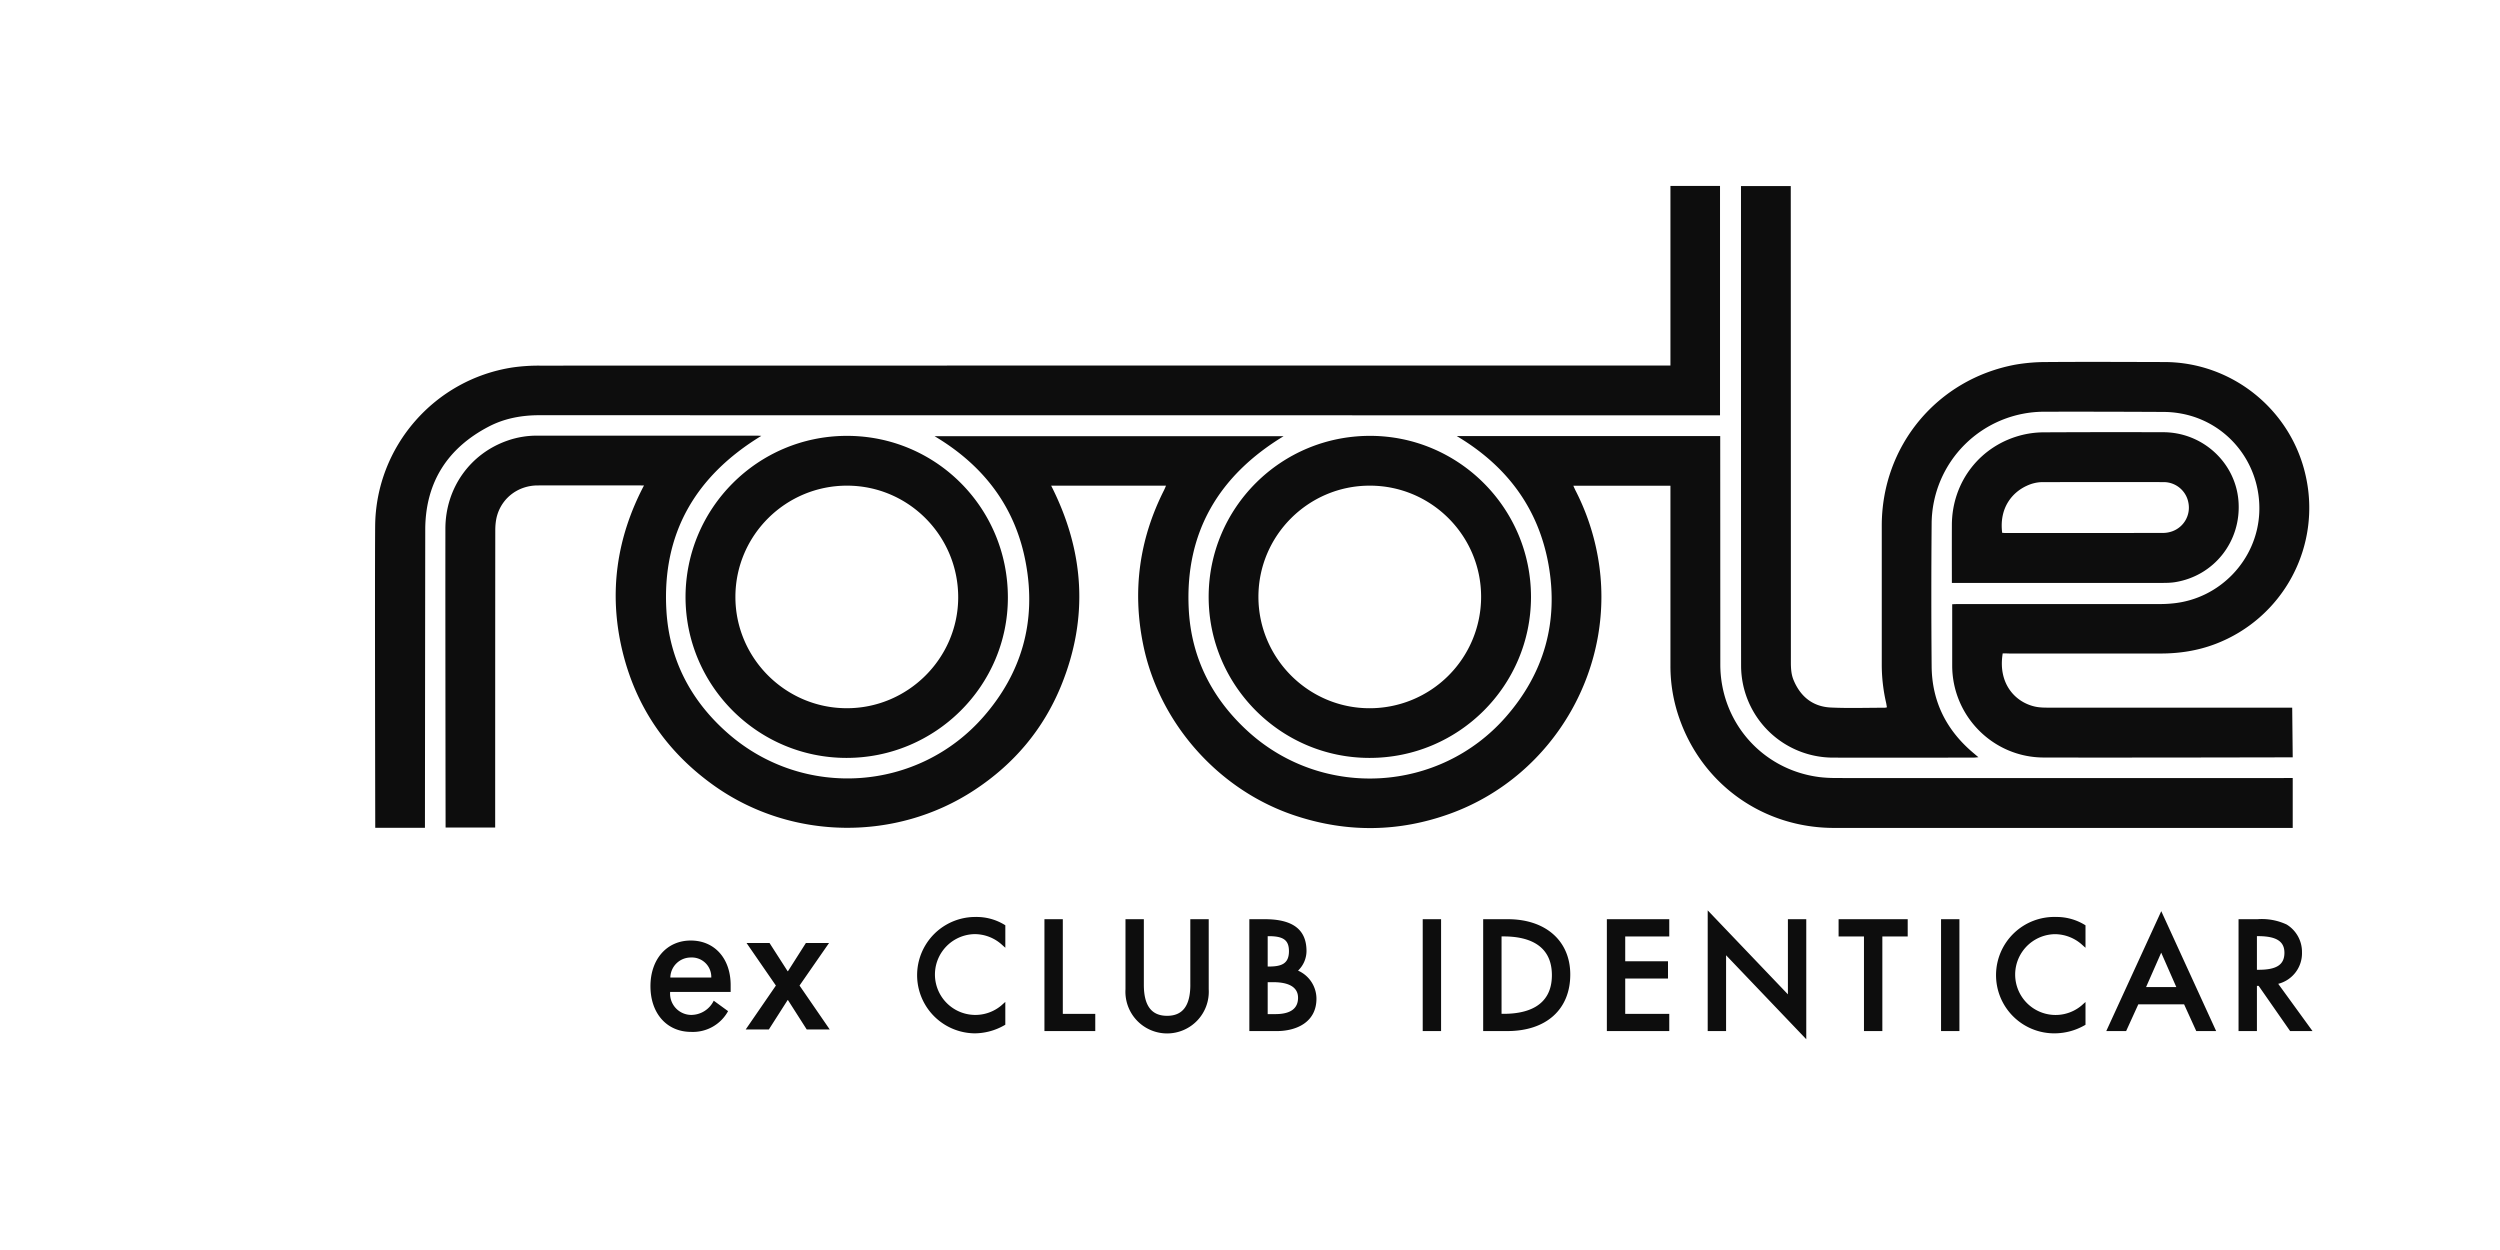 <svg width="160" height="80" fill="none" xmlns="http://www.w3.org/2000/svg" class="Logo___StyledLogoBigTemp-sc-xcszh8-2 cjaOmd"><path d="M83.075 62.12a1.748 1.748 0 00.541-1.251c0-1.373-.871-2.04-2.665-2.04h-.993v7.16h1.756c1.227 0 2.539-.546 2.539-2.075a1.971 1.971 0 00-1.178-1.794zm-1.943-2.205h.073c.94 0 1.288.26 1.288.962 0 .818-.498.982-1.305.982h-.056v-1.944zm.49 4.99h-.49V62.86h.363c.72 0 1.58.174 1.58.998 0 .693-.488 1.045-1.452 1.045zM92.23 58.83h-1.176v7.157h1.175V58.83zM76.181 63.024c0 1.338-.486 1.988-1.487 1.988-1 0-1.488-.65-1.488-1.988V58.83h-1.175v4.487a2.668 2.668 0 105.327 0V58.83H76.18v4.195zM62.454 58.686a3.723 3.723 0 10-.068 7.448 3.865 3.865 0 001.874-.506l.08-.046v-1.46l-.27.241a2.586 2.586 0 11-1.693-4.579 2.604 2.604 0 011.694.632l.27.24v-1.439l-.078-.047a3.43 3.43 0 00-1.809-.484zM68.02 58.83h-1.176v7.159h3.253v-1.103H68.02V58.83zM125.403 58.83h-1.176v7.157h1.176V58.83zM134.801 65.989h1.271l.78-1.713h2.93l.779 1.713h1.273l-3.513-7.674-3.52 7.674zm2.547-2.815l.969-2.203.968 2.203h-1.937zM147.327 60.94a2.053 2.053 0 00-.979-1.77 3.761 3.761 0 00-1.885-.34h-1.196v7.16h1.176v-2.896h.11l2.014 2.893H148l-2.194-3.022a2.018 2.018 0 001.521-2.025zm-2.884 1.125v-2.152h.063c1.174 0 1.697.328 1.697 1.063 0 .763-.494 1.09-1.652 1.09h-.108zM131.586 58.686a3.725 3.725 0 10-.072 7.448 3.896 3.896 0 001.877-.502l.081-.047v-1.457l-.269.239a2.586 2.586 0 11-1.699-4.58 2.626 2.626 0 011.699.632l.269.239V59.22l-.077-.047a3.457 3.457 0 00-1.809-.487zM102.839 65.989h3.994v-1.103h-2.819v-2.26h2.738v-1.103h-2.738v-1.59h2.819V58.83h-3.994v7.159zM96.499 58.829h-1.576v7.159h1.551c2.482 0 4.023-1.385 4.023-3.615.002-2.154-1.57-3.544-3.998-3.544zm-.262 6.056h-.138v-4.954h.138c1.407 0 3.084.43 3.084 2.479 0 2.048-1.677 2.475-3.084 2.475zM117.67 59.932h1.624v6.057h1.176v-6.057h1.623V58.83h-4.423v1.102zM114.426 63.638l-5.133-5.375v7.726h1.176v-4.853l5.132 5.375V58.83h-1.175v4.808zM44.207 60.194c-1.525 0-2.578 1.19-2.578 2.923 0 1.744 1.053 2.924 2.599 2.924a2.566 2.566 0 002.369-1.328l-.918-.668a1.611 1.611 0 01-1.454.91 1.363 1.363 0 01-1.336-1.473h3.873v-.428c.002-1.701-1.02-2.86-2.555-2.86zm-1.306 2.37a1.311 1.311 0 011.316-1.284 1.244 1.244 0 011.305 1.284h-2.62zM53.06 60.35h-1.482l-1.148 1.807h-.022l-1.159-1.806h-1.471l1.879 2.725-1.931 2.808h1.482l1.2-1.879h.022l1.2 1.88h1.472l-1.932-2.81 1.89-2.725zM59.81 27.915h22.343c-4.158 2.525-6.313 6.16-6.075 11.032.152 3.173 1.52 5.824 3.88 7.94 4.78 4.27 12.156 3.84 16.4-.986 2.459-2.796 3.397-6.081 2.75-9.75-.648-3.649-2.697-6.352-5.877-8.243h16.863s.006 12.064.006 14.615c0 3.676 2.664 6.723 6.3 7.205.403.053.813.066 1.216.066 9.545.007 29.118 0 29.118 0v3.193h-29.356c-4.508 0-8.408-2.756-9.895-7a10.069 10.069 0 01-.575-3.364V31.088h-6.214s.086.198.132.29a15.033 15.033 0 011.421 4.172c1.303 7.026-2.736 14.106-9.459 16.532-3.245 1.17-6.53 1.216-9.816.145-4.924-1.593-8.785-5.91-9.81-10.98-.7-3.443-.25-6.735 1.336-9.875.04-.086.08-.172.126-.29h-7.35c2.121 4.177 2.412 8.44.647 12.783-1.144 2.81-3.027 5.037-5.566 6.703-5.017 3.298-11.68 3.206-16.584-.238-3.08-2.168-5.09-5.083-5.956-8.745-.86-3.656-.357-7.172 1.401-10.517-.383 0-4.634-.007-6.815 0-1.203.007-2.234.754-2.578 1.897-.092.31-.125.648-.125.978-.007 6.18-.007 19.018-.007 19.018h-3.173s-.02-12.857-.013-19.117c0-2.604 1.58-4.819 3.992-5.651a5.657 5.657 0 011.845-.311h14.106c.079 0 .152.007.277.013-4.217 2.572-6.365 6.247-6.075 11.178.186 3.166 1.58 5.81 3.973 7.892 4.832 4.204 12.143 3.709 16.34-1.117 2.44-2.802 3.358-6.081 2.704-9.73-.641-3.629-2.69-6.32-5.857-8.203z" fill="#0D0D0D"></path><path d="M128.173 41.818c-.324 1.97.846 3.167 2.135 3.418.245.046.503.053.754.053h15.639l.033 3.18s-10.728.026-15.937.012c-3.232-.006-5.85-2.644-5.856-5.876v-3.563-.37c.158-.007.291-.013.429-.013h12.884c.264 0 .528-.013.793-.04 3.021-.284 5.407-2.783 5.546-5.804.138-3.093-1.977-5.79-4.991-6.345a6.273 6.273 0 00-1.117-.106c-2.552-.013-5.11-.02-7.661-.013a7.206 7.206 0 00-7.199 7.152 535.731 535.731 0 000 9.142c.02 2.267.959 4.118 2.704 5.572.079.066.159.139.291.245-.159.013-.251.026-.344.026-2.994 0-5.989.007-8.983 0a5.894 5.894 0 01-5.863-5.876c-.007-4.006-.007-30.704-.007-30.704h3.186s.007 22.368.007 30.466c0 .396.02.793.178 1.163.443 1.058 1.236 1.692 2.386 1.745 1.144.053 2.288.013 3.438.013.039 0 .086-.013.145-.026-.02-.106-.033-.205-.053-.297a10.893 10.893 0 01-.277-2.486v-8.844c0-5.103 3.536-9.374 8.56-10.306a11.591 11.591 0 011.97-.165c2.518-.02 5.043-.006 7.562 0 4.329.007 8.11 3.054 9.042 7.291a9.319 9.319 0 01-5.77 10.748c-1.157.443-2.36.622-3.59.615h-9.611c-.152-.007-.291-.007-.423-.007zM27.196 52.98h-3.18s-.032-16.32-.006-19.32c.046-5.077 3.794-9.387 8.818-10.147a11.846 11.846 0 011.745-.112c23.922-.007 72.335-.007 72.335-.007V11.899h3.173V26.58s-52.167 0-75.547-.007c-1.144 0-2.241.199-3.253.727-2.624 1.369-4.025 3.537-4.065 6.498-.006 3.742-.02 19.183-.02 19.183z" fill="#0D0D0D"></path><path d="M97.984 38.214c-.007 5.685-4.64 10.299-10.338 10.292-5.672 0-10.292-4.634-10.292-10.305 0-5.711 4.633-10.319 10.351-10.306 5.672.014 10.286 4.647 10.279 10.319zm-3.193-.02c0-3.926-3.199-7.119-7.132-7.112-3.927 0-7.126 3.199-7.12 7.125.007 3.913 3.194 7.113 7.1 7.12a7.132 7.132 0 007.152-7.133zM54.205 27.895c5.712 0 10.305 4.621 10.299 10.352 0 5.652-4.647 10.266-10.338 10.259-5.678-.007-10.292-4.627-10.292-10.305.013-5.692 4.633-10.306 10.331-10.306zm.014 3.187c-3.934-.007-7.14 3.172-7.153 7.099-.013 3.92 3.186 7.132 7.106 7.145 3.914.014 7.133-3.172 7.153-7.072.013-3.953-3.173-7.166-7.106-7.172zM124.92 37.306s-.006-2.61 0-3.721c.014-2.776 1.845-5.11 4.542-5.758a5.963 5.963 0 011.374-.158 979.83 979.83 0 017.629-.007c2.518.013 4.613 1.95 4.798 4.416.192 2.564-1.56 4.785-4.071 5.182-.258.04-.529.046-.794.046-4.349.007-13.478 0-13.478 0zm3.219-3.206c.093.007.166.014.245.014 3.358 0 6.716 0 10.067-.007.192 0 .397-.04.582-.106a1.61 1.61 0 001.031-1.791 1.607 1.607 0 00-1.593-1.355c-2.578-.007-5.149 0-7.727 0-.37 0-.721.086-1.051.244-.873.404-1.758 1.369-1.554 3.001z" fill="#0D0D0D"></path></svg>